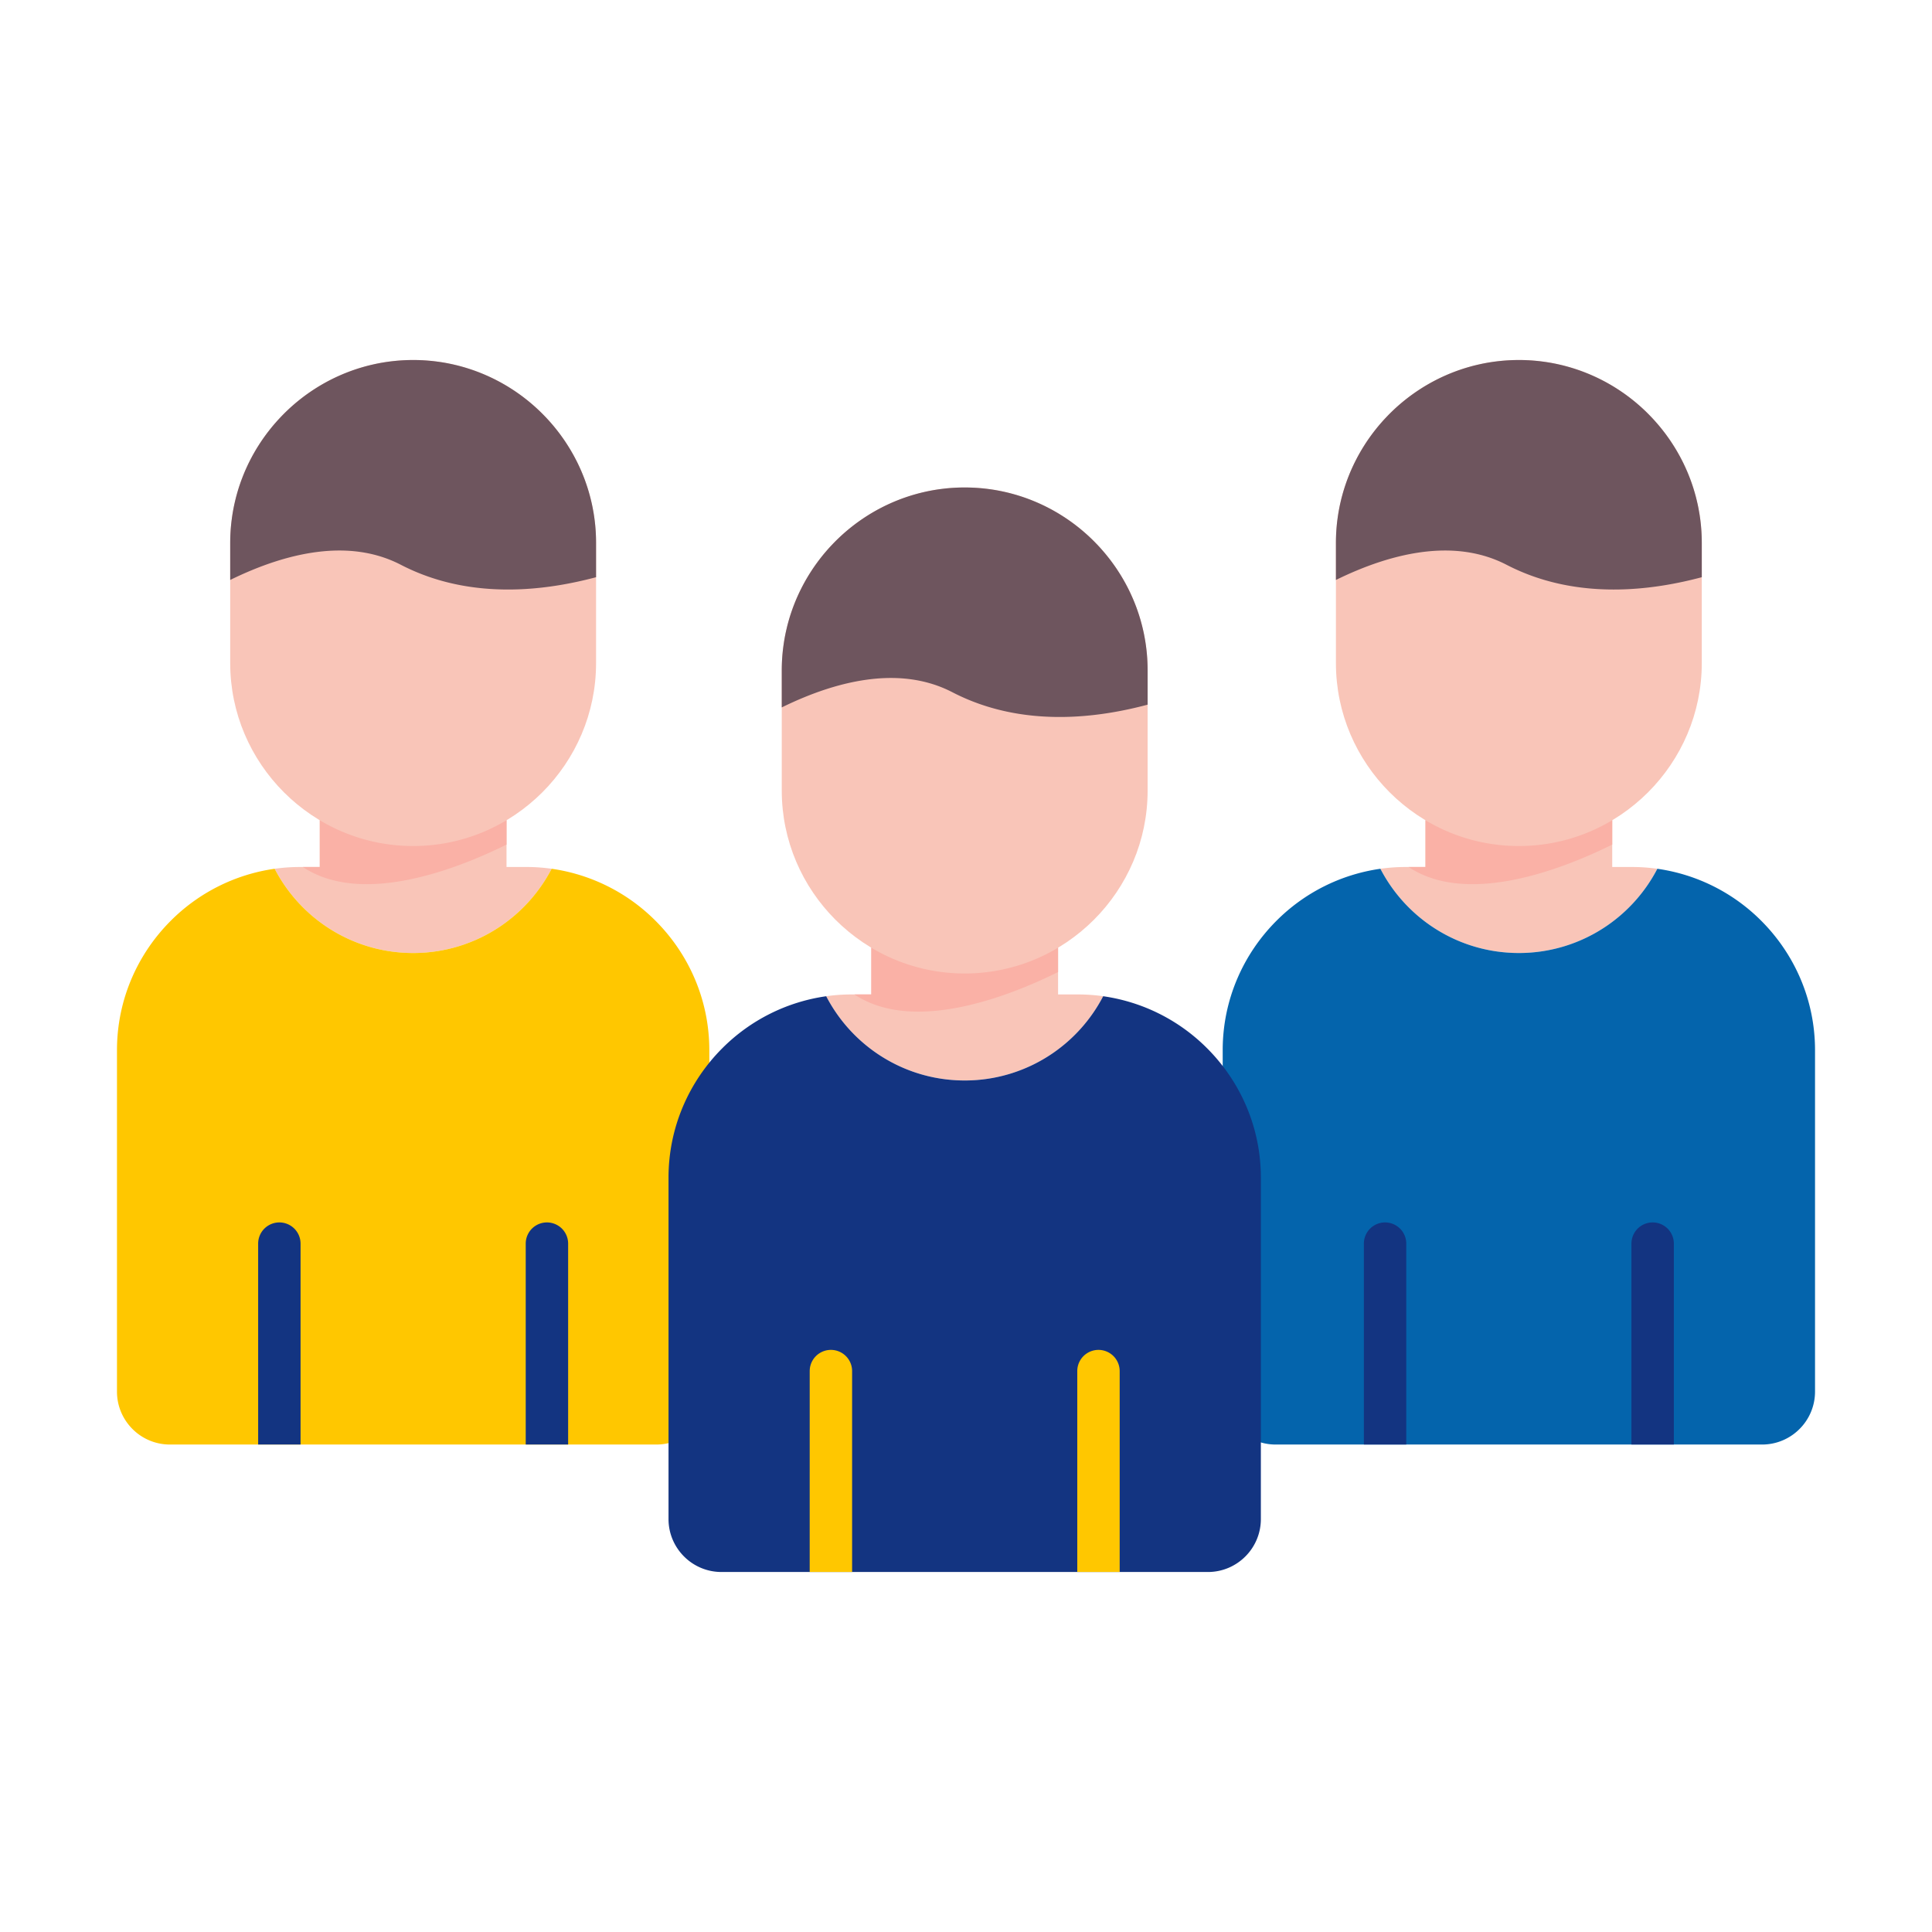 <svg xmlns="http://www.w3.org/2000/svg" xmlns:xlink="http://www.w3.org/1999/xlink" width="512" height="512" x="0" y="0" viewBox="0 0 173.397 173.397" style="enable-background:new 0 0 512 512" xml:space="preserve" fill-rule="evenodd" class=""><g><path fill="#f9c5b8" fill-rule="nonzero" d="M129.84 70.588h12.955c1.051 0 1.903.852 1.903 1.903v5.321h1.763c.775 0 1.539.054 2.286.16a14.07 14.07 0 0 1-4.514 5.107 13.94 13.94 0 0 1-7.915 2.454c-2.935 0-5.661-.906-7.915-2.454a14.068 14.068 0 0 1-4.514-5.107c.747-.105 1.51-.16 2.286-.16h1.762v-5.321c0-1.051.852-1.903 1.903-1.903z" opacity="1" data-original="#f9c5b8"></path><path fill="#f9c5b8" fill-rule="nonzero" d="M136.317 32.31c4.517 0 8.622 1.847 11.597 4.822 2.975 2.975 4.821 7.08 4.821 11.597v10.783c0 4.517-1.846 8.622-4.821 11.597-2.975 2.975-7.08 4.821-11.597 4.821-4.517 0-8.622-1.846-11.597-4.821-2.975-2.975-4.821-7.08-4.821-11.597V48.729c0-4.517 1.846-8.622 4.821-11.597 2.975-2.975 7.08-4.821 11.597-4.821z" opacity="1" data-original="#f9c5b8"></path><path fill="#6e555e" d="m136.317 32.31.2.002h.024l.198.004h.006l.202.007h.006l.199.009h.017l.193.012h.013l.195.014h.006l.016.002.168.014.024.002.017.002c.126.011.252.024.378.038l.017.002.012.002.174.021.02.002.026.004.166.022.012.002.01.001.185.028.019.003.186.03h.007l.012.002c.062.01.124.022.185.033l.01.001.195.037h.001l.192.038.02.004.185.04h.003l.004.001.189.043.012.002.19.046h.001l.01.002.187.048.196.052.014.004.176.049.012.003.185.054.003.001.189.058.009.003.181.058.01.003.173.058.013.004.005.002c.121.041.242.084.361.127l.027.01.173.065h.002l.173.068.018.007.165.067.032.013.159.066.03.013.151.065.011.005.013.006.159.07.02.01.169.078.009.004.174.083.008.004.153.075.03.015.16.08.016.01.155.08.01.005.004.002.152.082.032.017.156.086.015.009.14.08.021.012h.002l.025.015.123.072.039.023.143.086.029.018.145.09.006.003.015.01.124.078.046.03.132.086.034.022.136.091.01.007.01.007.136.093.024.017c.049.033.097.067.146.102l.021.015.135.097.013.01.012.009.142.105.007.005.153.116.005.004.141.11.038.03c.09.07.178.141.266.214l.029.024.135.113.01.009c.094.079.187.16.279.24l.021.02c.044.038.086.077.129.116l.021.02.125.114.008.007.004.004.121.114.03.028.122.118.025.025a12.943 12.943 0 0 1 .249.249l.055.056.081.085.04.04.087.093.046.05.087.095.037.04.09.101.036.04.122.14h.001l.122.142.031.037.085.102.046.056.072.088.045.056.077.096.04.05.084.11.026.033.11.144.005.007.001.002.112.15.022.032.085.117.043.06.059.084.046.067.07.101.034.051.07.106.034.05c.068.103.134.207.2.311l.03.048.07.116.032.05.062.104.039.066.056.095.04.069.06.108.027.047.082.148.009.016.003.005.09.168.007.014.075.143.033.064.055.11.025.05.063.127.021.045.056.118.029.06.057.123.019.042.003.006.074.168.02.046.056.127.022.054.05.12.027.065.044.11.026.065.056.143.009.023.068.183.003.008.064.178.008.022.054.155.018.053.043.131.016.048.044.138.016.05.045.149.01.032.054.184v.001l.003.01.047.167.001.006.018.066.033.124.013.054.034.132.017.07.028.118.014.06.033.145.01.045.034.16.005.027.003.011.037.185.004.026.031.166.008.046.025.144.01.057.023.142.008.051.022.156.006.036.022.17.004.025.002.013c.086.678.13 1.37.13 2.071v3.074c-2.096.56-4.383.975-6.74 1.08-3.571.158-7.295-.389-10.78-2.194-2.232-1.155-4.647-1.44-7.028-1.205-2.907.286-5.791 1.34-8.288 2.567v-3.322c0-.697.044-1.384.129-2.059l.008-.062.019-.14.007-.049.021-.147.009-.054.024-.155.006-.034.031-.182.003-.016.009-.044.025-.134.013-.071.025-.122.013-.067.027-.124.013-.061.033-.145.01-.042.044-.187v-.003l.048-.189.008-.029.04-.147.018-.068.033-.12.017-.059.043-.148.009-.028.053-.173.004-.013c.038-.123.078-.246.12-.367l.017-.051.043-.125.025-.07.037-.103.027-.075.05-.132.012-.032.07-.18.004-.009.063-.157.004-.009.02-.05.054-.13.02-.047.053-.121.028-.065.05-.111.025-.055.055-.12.027-.057.078-.164v-.001l.087-.176.01-.02.066-.131.038-.073.054-.103.029-.055.056-.105.037-.068.058-.105.025-.046.008-.014.084-.147.006-.012.031-.053.058-.099.032-.052.073-.122.02-.034.078-.126.025-.039.089-.14.009-.015c.035-.054.07-.109.106-.162l.002-.005.101-.15.039-.057.06-.09.049-.068.068-.097.03-.043.09-.124.018-.024.081-.11.042-.056.002-.003.102-.134.004-.005.011-.015.105-.135.022-.028.088-.11.043-.054.076-.093.044-.053.07-.084.052-.061.08-.094.033-.038.007-.009.12-.137.013-.014.11-.123.04-.043.079-.085.053-.058.08-.084.05-.053.065-.067.066-.069.123-.124c2.975-2.975 7.08-4.821 11.597-4.821z" opacity="1" data-original="#6e555e"></path><path fill="#0464ac" d="M109.737 94.25v30.65c0 1.307.533 2.494 1.393 3.354a4.733 4.733 0 0 0 3.354 1.393h43.668a4.733 4.733 0 0 0 3.354-1.393 4.733 4.733 0 0 0 1.393-3.354V94.25c0-4.522-1.849-8.632-4.827-11.61a16.425 16.425 0 0 0-9.325-4.668 14.07 14.07 0 0 1-4.514 5.107 13.94 13.94 0 0 1-7.915 2.454c-2.934 0-5.661-.906-7.915-2.454a14.068 14.068 0 0 1-4.514-5.107 16.425 16.425 0 0 0-9.325 4.667c-2.978 2.979-4.827 7.089-4.827 11.611z" opacity="1" data-original="#71c285" class=""></path><path fill="#133481" d="M122.407 129.647h3.806v-18.031a1.903 1.903 0 1 0-3.806 0zM146.422 129.647h3.806v-18.031a1.903 1.903 0 0 0-3.806 0z" opacity="1" data-original="#66af82" class=""></path><path fill="#fab1a6" fill-rule="nonzero" d="M127.937 73.617v4.195h-1.517c4.233 2.821 10.527 1.255 15.138-.6a44.722 44.722 0 0 0 3.14-1.411v-2.184a16.291 16.291 0 0 1-8.38 2.314c-3.057 0-5.924-.846-8.381-2.314z" opacity="1" data-original="#fab1a6" class=""></path><path fill="#f9c5b8" fill-rule="nonzero" d="M30.602 70.588h12.955c1.051 0 1.903.852 1.903 1.903v5.32h1.763c.775 0 1.538.055 2.286.16a14.07 14.07 0 0 1-4.514 5.108 13.94 13.94 0 0 1-7.915 2.454c-2.935 0-5.661-.906-7.916-2.454a14.068 14.068 0 0 1-4.514-5.107c.748-.106 1.511-.16 2.287-.16h1.762V72.49c0-1.051.852-1.903 1.903-1.903z" opacity="1" data-original="#f9c5b8"></path><path fill="#f9c5b8" fill-rule="nonzero" d="M37.08 32.31c4.517 0 8.622 1.847 11.597 4.822 2.975 2.975 4.82 7.08 4.82 11.597v10.783c0 4.517-1.846 8.622-4.82 11.597-2.975 2.975-7.08 4.821-11.597 4.821-4.517 0-8.623-1.847-11.597-4.821-2.975-2.975-4.822-7.08-4.822-11.597V48.729c0-4.517 1.847-8.622 4.822-11.597 2.974-2.975 7.08-4.821 11.597-4.821z" opacity="1" data-original="#f9c5b8"></path><path fill="#6e555e" d="m37.08 32.31.2.002h.024l.198.004h.005l.203.007h.006l.198.009H37.932l.192.012h.013l.195.014h.007l.016.002.168.014.023.002.017.002c.127.011.253.024.378.038l.018.002.012.002.174.02.02.003.026.004.165.022.013.002.01.001.185.028.018.002.186.03.007.001.013.002.185.032.009.002.195.036h.002l.192.04.019.003.186.04h.006l.19.044.011.002.19.046h.002l.009.002.188.048.196.052.013.004.177.049.011.003.186.054.002.001.19.058.008.003a16 16 0 0 1 .182.058l.009.003.174.057.013.005.005.002c.12.04.241.083.36.127l.027.01.174.065h.001l.174.068.018.007.165.067.031.013.16.066.029.013.152.065.01.005.014.006.158.07.02.01.17.078.008.004.174.083.008.003.154.076.03.015.16.08.016.01.154.08.01.005.004.002.152.082.033.017.155.086.015.009.14.08.022.012h.001l.026.015.122.072.04.023.142.086.03.018.144.09.006.003.015.01.124.078.046.03.132.085.035.023.136.091.01.007.01.006.136.094.024.017c.048.033.097.067.145.102l.022.015.134.097.014.01.012.009.142.105.007.005.152.116.006.004.14.11.038.029c.09.07.178.142.267.215l.028.024.136.113.01.008c.093.08.186.16.278.242l.022.019.128.116.022.019.124.115.009.007.003.004.122.114.03.028.121.118.026.025a12.943 12.943 0 0 1 .248.249l.055.056.082.085.039.04.087.093.046.05.087.095.037.04.091.101.036.04.122.139v.001c.042.047.082.095.122.142l.032.037.085.102.046.056.071.088.045.056.077.096.04.05.085.11.026.033.109.144.005.007.002.002.111.15.023.032.084.117.043.06.06.084.046.067.069.101.035.051.07.106.033.05c.068.103.135.207.2.311l.03.048.071.116.031.05.062.104.04.066.055.095.04.069.061.108.027.047.082.148.008.016.003.005.09.168.007.013.075.144.033.064.056.11.025.05.062.127.022.045.056.118.028.06.057.123.02.042.002.006.075.168.02.046.055.127.022.054.05.12.027.065.045.11.026.065.055.143.01.023.068.183.003.008.064.178.007.022.054.155.018.053.044.131.015.048.045.138.015.05.046.149.01.032.053.184v.001l.003.01.047.167.002.006.017.066.033.124.014.054.033.132.017.07.028.118.015.06.032.145.01.045.034.159.006.028.002.011.037.185.005.026.03.166.009.046.025.144.01.057.022.142.008.051.023.156.005.036.023.17.003.025.002.013c.087.678.13 1.37.13 2.071v3.074c-2.096.56-4.383.975-6.74 1.08-3.57.158-7.295-.389-10.78-2.194-2.231-1.155-4.646-1.44-7.028-1.205-2.907.286-5.79 1.34-8.288 2.567v-3.322c0-.697.044-1.384.13-2.059l.008-.062.018-.14.007-.049.022-.147.008-.055.025-.154.005-.034.032-.182.003-.016.008-.044.025-.134.014-.071.024-.122.014-.067.026-.124.014-.061.032-.145.01-.042.045-.187v-.003l.048-.189.008-.03.039-.146.018-.068.034-.12.016-.059.044-.148.008-.028.053-.173.004-.013c.038-.123.078-.246.12-.367l.017-.051.043-.125.025-.07.038-.103.027-.075.05-.132.012-.032.07-.18.003-.009.063-.157.004-.009.021-.05.054-.13.02-.047.052-.121.029-.065.05-.111.024-.055.056-.12.026-.057.078-.164.001-.001.086-.176.01-.02.067-.131.037-.073.054-.103.03-.055.055-.105.037-.068.058-.105.026-.046.008-.014.083-.147.007-.012.03-.053.059-.099.031-.052.073-.122.02-.034.079-.126.024-.039.09-.14.008-.015c.035-.054.07-.109.106-.162l.003-.005.1-.15.04-.057.06-.09.048-.068.068-.097.031-.043.09-.124.017-.024.082-.11.041-.056.003-.003.101-.134.004-.005.012-.015.105-.135.022-.028.087-.11.044-.054.076-.093.043-.053.07-.084.052-.061.08-.094.033-.038.008-.009.12-.137.013-.014.11-.123.04-.043.078-.085.054-.058.079-.084.05-.053.065-.067.067-.069.123-.124c2.974-2.975 7.08-4.821 11.596-4.821z" opacity="1" data-original="#6e555e"></path><g fill-rule="nonzero"><path fill="#ffc700" d="M10.499 94.25v30.65c0 1.307.533 2.494 1.392 3.354a4.733 4.733 0 0 0 3.354 1.393h43.669a4.733 4.733 0 0 0 3.354-1.393 4.733 4.733 0 0 0 1.393-3.354V94.25c0-4.522-1.85-8.633-4.828-11.61a16.425 16.425 0 0 0-9.324-4.669 14.07 14.07 0 0 1-4.514 5.108 13.94 13.94 0 0 1-7.915 2.454c-2.935 0-5.661-.906-7.916-2.454a14.068 14.068 0 0 1-4.514-5.108 16.426 16.426 0 0 0-9.324 4.668c-2.979 2.979-4.827 7.089-4.827 11.61z" opacity="1" data-original="#27a2db" class=""></path><path fill="#133481" d="M23.17 129.647h3.805v-18.031a1.903 1.903 0 0 0-3.806 0zM47.184 129.647h3.806v-18.031a1.903 1.903 0 0 0-3.806 0z" opacity="1" data-original="#2392cf" class=""></path><path fill="#fab1a6" d="M28.699 73.617v4.195h-1.517c4.233 2.821 10.527 1.255 15.138-.6a44.766 44.766 0 0 0 3.14-1.411v-2.184a16.291 16.291 0 0 1-8.38 2.314c-3.057 0-5.925-.846-8.381-2.314z" opacity="1" data-original="#fab1a6" class=""></path></g><path fill="#f9c5b8" fill-rule="nonzero" d="M80.103 82.028H93.06c1.05 0 1.902.852 1.902 1.903v5.32h1.763c.775 0 1.539.055 2.286.16a14.068 14.068 0 0 1-4.514 5.108 13.94 13.94 0 0 1-7.915 2.454c-2.935 0-5.661-.906-7.915-2.454a14.068 14.068 0 0 1-4.514-5.108c.747-.105 1.51-.16 2.286-.16H78.2v-5.32c0-1.051.852-1.903 1.903-1.903z" opacity="1" data-original="#f9c5b8"></path><path fill="#f9c5b8" fill-rule="nonzero" d="M86.58 43.75h.001c4.517 0 8.622 1.847 11.597 4.822 2.975 2.975 4.821 7.08 4.821 11.597v10.783c0 4.517-1.846 8.622-4.821 11.597-2.975 2.974-7.08 4.821-11.597 4.821-4.517 0-8.622-1.847-11.597-4.821-2.975-2.975-4.821-7.08-4.821-11.597V60.169c0-4.517 1.846-8.622 4.82-11.597 2.976-2.975 7.08-4.821 11.598-4.821z" opacity="1" data-original="#f9c5b8"></path><path fill="#6e555e" d="M86.58 43.75h.001l.2.002h.024l.198.004h.006l.202.007h.006c.067.003.133.005.199.009h.017l.192.012h.013l.196.014h.006l.016.002.168.014.023.002.018.002c.126.011.252.024.377.038l.018.002.012.002.174.02.02.003.026.004.166.022.012.002.01.001.185.028.019.002.186.03.007.001.012.002.185.032.01.002.194.036h.002l.192.04.019.003.186.04h.006l.19.044.012.002.19.046h.001l.009.002.188.048.196.052.014.004.176.049.012.003.185.054.003.001.188.058.01.003.181.058.009.003.174.057.013.005.005.002c.121.04.242.083.361.127l.027.01.173.065h.002l.173.068.018.007.165.067.032.013.159.066.029.013.152.065.011.005.013.006.159.07.02.01.169.078.009.004.174.083.007.003.154.076.03.015.16.08.016.01.155.08.01.005.003.002.153.082.032.017.155.086.015.009.14.08.022.012h.002l.025.015.123.072.039.023.143.086.028.018.146.09.005.003.016.01.123.078.046.03.133.085.034.023.136.091.01.007.01.006.136.094.024.017c.049.033.097.067.145.102l.022.015.134.097.014.01.012.009.142.105.007.005.153.116.005.004.141.11.037.029c.09.07.179.142.267.215l.028.024.136.113.01.008c.094.08.187.16.278.242l.022.019.129.116.021.019.125.114.008.008.004.004.121.114.03.028.121.118.026.025a14.23 14.23 0 0 1 .249.249l.054.056.082.085.04.04.086.093.047.05.087.094.037.04.09.102.036.04.122.139.001.001.122.142.031.037.085.102.046.056.072.088.045.056.076.096.04.05.085.11.026.033.11.144.004.007.002.002.111.15.023.032.085.117.042.06.06.084.046.067.069.101.035.051.07.106.034.05.2.311.03.048.07.115.031.051.063.104.039.066.055.095.04.068.061.109.027.047.082.148.009.016.002.005.09.168.008.013.075.144.032.064.056.11.025.05.062.127.022.045.056.118.028.06.057.123.02.042.002.006.075.168.02.046.055.127.023.054.05.12.027.065.044.11.026.065.056.143.008.023.07.183.002.008.064.178.008.022.053.154.018.054.044.13.016.05.044.137.015.05.046.149.01.032.054.184v.001l.003.01.046.167.002.006.017.066.033.124.014.054.033.132.018.07.028.118.014.06.033.145.01.045.033.159.006.028.003.011c.012.062.025.123.036.185l.005.025.031.167.008.046.025.143.01.058.022.142.008.051.023.155.006.037.022.169.004.026.001.013c.087.678.131 1.37.131 2.07v3.075c-2.097.56-4.384.975-6.74 1.08-3.571.158-7.295-.389-10.781-2.194-2.231-1.155-4.646-1.44-7.027-1.205-2.907.286-5.791 1.34-8.289 2.567v-3.322c0-.697.045-1.384.13-2.059l.008-.063.019-.14.007-.048.021-.147.009-.055.024-.154.006-.034.031-.182.003-.016.008-.044.025-.134.014-.071.025-.123.013-.066.027-.124.013-.061.033-.145.01-.042.044-.187v-.003l.048-.189.008-.03.039-.146.018-.068.034-.12.017-.06.043-.147.008-.028.053-.174.004-.013c.039-.123.079-.245.12-.367l.017-.05.044-.125.025-.07.037-.103.027-.075.05-.132.012-.032.07-.18.003-.009.064-.157.003-.009.021-.05.054-.13.02-.047.053-.121.028-.065.05-.111.025-.055.055-.12.026-.057.079-.164v-.002l.087-.175.01-.02.066-.131.038-.073.053-.103.03-.055.056-.105.037-.068.058-.105.025-.046.008-.014.083-.147.007-.012.031-.053.058-.099.031-.052.074-.122.02-.034.078-.126.024-.04.09-.14.009-.014.106-.163.002-.004.101-.15.039-.058.06-.088.048-.069.069-.097.03-.043.09-.124.018-.024.081-.11.042-.056.002-.004.102-.133.004-.005.011-.015.105-.136.022-.027.087-.11.044-.054.076-.093.044-.053.07-.084.052-.061.08-.094.033-.038.007-.009.12-.137.013-.014.11-.123.04-.043.079-.086.053-.057.08-.084.05-.053.065-.067.066-.069.123-.124c2.975-2.975 7.08-4.821 11.597-4.821z" opacity="1" data-original="#6e555e"></path><path fill="#133481" d="M60 105.69v30.65c0 1.307.533 2.494 1.393 3.354a4.734 4.734 0 0 0 3.354 1.393h43.668a4.734 4.734 0 0 0 3.354-1.393 4.734 4.734 0 0 0 1.393-3.354v-30.65c0-4.522-1.849-8.633-4.827-11.61a16.425 16.425 0 0 0-9.325-4.668 14.068 14.068 0 0 1-4.514 5.107 13.94 13.94 0 0 1-7.915 2.454c-2.935 0-5.661-.906-7.915-2.454a14.067 14.067 0 0 1-4.514-5.107 16.426 16.426 0 0 0-9.325 4.667C61.849 97.058 60 101.168 60 105.69z" opacity="1" data-original="#b08cd2" class=""></path><path fill="#ffc700" d="M72.67 141.087h3.807v-18.031a1.903 1.903 0 1 0-3.806 0zM96.685 141.087h3.806v-18.031a1.903 1.903 0 1 0-3.806 0z" opacity="1" data-original="#9e7ebd" class=""></path><path fill="#fab1a6" fill-rule="nonzero" d="M78.2 85.056v4.196h-1.517c4.233 2.821 10.528 1.255 15.138-.6a44.762 44.762 0 0 0 3.14-1.411v-2.184a16.291 16.291 0 0 1-8.38 2.314 16.29 16.29 0 0 1-8.38-2.315z" opacity="1" data-original="#fab1a6" class=""></path></g></svg>